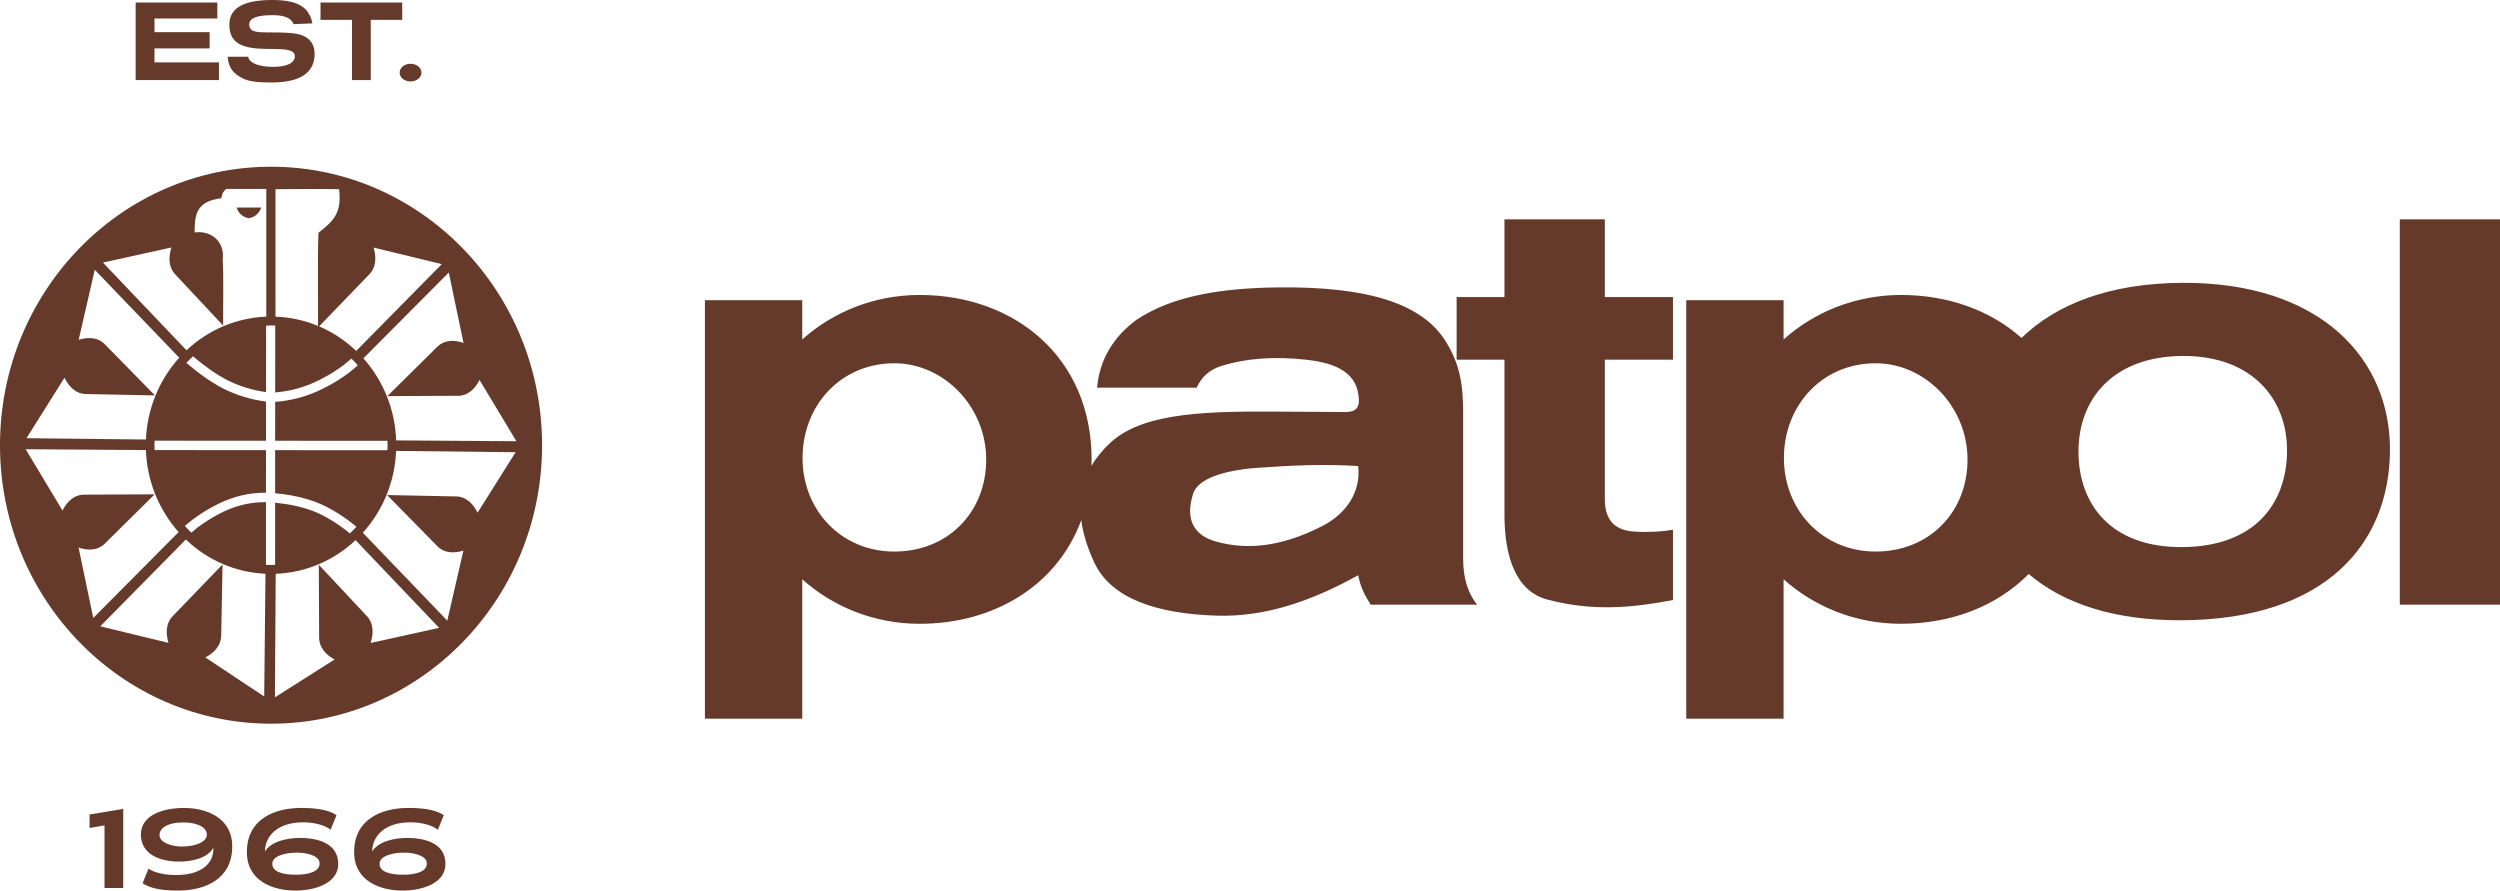 <?xml version="1.0" encoding="UTF-8"?>
<!DOCTYPE svg PUBLIC '-//W3C//DTD SVG 1.0//EN'
          'http://www.w3.org/TR/2001/REC-SVG-20010904/DTD/svg10.dtd'>
<svg height="202" viewBox="0 0 567.058 202" width="567.058" xmlns="http://www.w3.org/2000/svg" xmlns:xlink="http://www.w3.org/1999/xlink"
><defs
  ><clipPath id="b"
    ><use height="100%" overflow="visible" width="100%" xlink:href="#a"
    /></clipPath
    ><path d="M3.024 3.833H570.084V205.833H3.024z" id="a"
  /></defs
  ><path clip-path="url(#b)" clip-rule="evenodd" d="M 75.477,37.818 C 41.529,37.818 14,66.106 14,100.984 c 0,34.883 27.529,63.166 61.477,63.166 33.95,0 61.479,-28.283 61.479,-63.166 0,-34.878 -27.53,-63.166 -61.479,-63.166 z m -10.176,5.029 h 9.1 v 28.975 c -3.415,0.134 -6.674,0.885 -9.676,2.143 -3.124,1.31 -5.967,3.182 -8.42,5.486 L 37.35,59.557 c 5.182,-1.145 10.362,-2.283 15.543,-3.428 -0.626,1.876 -0.849,4.419 0.996,6.26 l 10.732,11.467 c -0.043,-4.697 0.134,-10.512 -0.098,-14.984 0.519,-4.271 -2.862,-6.677 -6.371,-6.141 0,-3.606 0.129,-7.08 5.98,-7.748 0.389,-0.663 -3.1e-5,-1.067 1.168,-2.135 z m 21.951,0.012 c 1.208,0.006 2.425,0.023 3.66,0.057 0.65,5.473 -1.298,7.211 -4.676,9.879 -0.231,5.721 -0.051,14.631 -0.104,21.135 -2.996,-1.248 -6.245,-1.985 -9.645,-2.107 v -28.906 c 3.604,0 7.139,-0.075 10.764,-0.057 z m -19.57,4.219 c 0.386,1.472 1.817,2.401 2.857,2.4 1.299,-0.265 2.211,-1.067 2.729,-2.4 z m 31.053,9.074 c 5.153,1.254 10.311,2.506 15.471,3.758 L 94.797,79.594 c -2.447,-2.33 -5.289,-4.225 -8.414,-5.564 L 97.613,62.387 c 1.879,-1.805 1.704,-4.346 1.121,-6.234 z M 35.496,61.193 54.654,81.139 c -2.269,2.511 -4.111,5.425 -5.412,8.643 v 0.002 c -1.245,3.076 -1.99,6.411 -2.141,9.908 L 20.006,99.395 c 2.88,-4.572 5.755,-9.148 8.629,-13.721 0.852,1.786 2.442,3.744 5.01,3.707 L 49.152,89.688 37.914,78.238 c -1.758,-1.929 -4.23,-1.751 -6.072,-1.15 1.217,-5.298 2.436,-10.595 3.654,-15.895 z m 80.301,0.615 c 1.111,5.326 2.225,10.649 3.338,15.971 -1.831,-0.641 -4.301,-0.871 -6.094,1.023 l -11.172,11.049 15.82,-0.076 c 2.574,0.096 4.199,-1.83 5.086,-3.59 2.784,4.626 5.573,9.259 8.357,13.895 l -27.275,-0.186 c -0.125,-3.508 -0.852,-6.863 -2.082,-9.955 -1.281,-3.209 -3.099,-6.134 -5.342,-8.654 z M 75.477,73.826 c 0.316,0 0.633,0.005 0.949,0.021 l -0.012,15.164 c 3.149,-0.239 6.067,-1.035 8.689,-2.191 3.081,-1.37 6.385,-3.412 8.598,-5.506 0.503,0.492 0.985,1.002 1.449,1.537 -2.379,2.258 -5.897,4.447 -9.225,5.926 -2.855,1.267 -6.05,2.129 -9.51,2.369 l -0.004,8.826 25.479,0.018 c 0.014,0.328 0.019,0.662 0.019,0.994 0,0.378 -0.007,0.756 -0.025,1.137 l -25.475,-0.016 -0.002,9.781 c 3.428,0.317 6.469,0.944 9.299,2.018 2.981,1.133 6.353,3.237 9.131,5.572 -0.472,0.525 -0.966,1.029 -1.479,1.51 -2.563,-2.121 -5.662,-4.053 -8.363,-5.078 -2.604,-0.983 -5.418,-1.57 -8.59,-1.883 l -0.006,14.104 c -0.304,0.012 -0.612,0.018 -0.922,0.018 -0.387,0 -0.771,-0.007 -1.152,-0.025 l 0.008,-14.23 c -3.483,-0.023 -6.606,0.761 -9.412,2.066 -2.584,1.214 -5.319,2.944 -7.518,4.852 -0.505,-0.495 -0.995,-0.997 -1.461,-1.527 2.358,-2.062 5.302,-3.943 8.117,-5.258 3.061,-1.432 6.473,-2.296 10.271,-2.266 l 0.008,-9.658 -25.273,-0.016 c -0.012,-0.364 -0.021,-0.729 -0.021,-1.102 0,-0.34 0.009,-0.686 0.018,-1.029 l 25.279,0.018 0.002,-8.887 c -3.58,-0.465 -6.688,-1.462 -9.541,-2.875 -2.853,-1.421 -5.918,-3.666 -8.523,-5.895 0.479,-0.515 0.975,-1.02 1.496,-1.5 2.446,2.078 5.302,4.168 7.926,5.475 2.592,1.284 5.413,2.194 8.643,2.65 l 0.01,-15.09 c 0.373,-0.014 0.743,-0.023 1.123,-0.023 z m -55.654,28.07 27.271,0.182 c 0.125,3.512 0.856,6.866 2.084,9.959 1.28,3.204 3.099,6.129 5.342,8.65 L 35.156,140.164 c -1.112,-5.322 -2.227,-10.645 -3.336,-15.969 1.825,0.635 4.297,0.868 6.09,-1.025 L 49.086,112.125 33.26,112.197 c -2.566,-0.09 -4.196,1.836 -5.084,3.598 -2.784,-4.635 -5.571,-9.268 -8.354,-13.898 z m 84.029,0.383 27.096,0.297 c -2.876,4.571 -5.752,9.147 -8.629,13.721 -0.855,-1.781 -2.443,-3.74 -5.014,-3.697 l -15.502,-0.314 11.24,11.445 c 1.753,1.931 4.23,1.751 6.07,1.15 -1.219,5.301 -2.438,10.603 -3.658,15.895 L 96.299,120.836 c 2.264,-2.512 4.11,-5.432 5.412,-8.645 v 0.004 c 1.244,-3.074 1.991,-6.415 2.141,-9.916 z m -47.699,20.098 c 2.447,2.332 5.291,4.227 8.416,5.564 2.992,1.28 6.242,2.048 9.646,2.199 l -0.287,27.844 c -4.455,-2.958 -8.902,-5.913 -13.354,-8.869 1.732,-0.874 3.638,-2.505 3.602,-5.148 l 0.301,-15.938 -11.141,11.555 c -1.878,1.804 -1.701,4.348 -1.119,6.234 -5.154,-1.247 -10.317,-2.5 -15.469,-3.754 z m 38.496,0.145 18.957,19.891 c -5.182,1.144 -10.366,2.29 -15.543,3.43 0.623,-1.877 0.847,-4.418 -0.998,-6.26 l -10.75,-11.479 0.072,16.258 c -0.089,2.645 1.786,4.319 3.5,5.225 -4.508,2.865 -9.017,5.723 -13.527,8.584 l 0.18,-28.021 c 3.418,-0.127 6.684,-0.878 9.688,-2.143 3.124,-1.313 5.973,-3.181 8.422,-5.484 z" fill="#663a2a" fill-rule="evenodd" transform="translate(-14)"
  /><path clip-path="url(#b)" clip-rule="evenodd" d="m 498.122,84.572 c 15.759,-0.07 23.782,9.811 23.656,21.676 -0.126,11.866 -7.333,21.53 -23.656,21.678 -16.326,0.143 -23.652,-9.738 -23.652,-21.678 -0.001,-11.941 7.889,-21.6 23.652,-21.676 m 0,-16.59 c 31.324,-0.124 47.249,17.316 47.002,38.266 -0.245,20.95 -14.563,38.021 -47.002,38.272 -15.722,0.126 -27.244,-3.916 -34.941,-10.5 -7.149,7.273 -17.489,11.302 -28.958,11.302 -10.282,0 -19.652,-3.844 -26.637,-10.095 v 31.611 H 385.51 v -94.91 h 22.076 v 8.904 c 6.984,-6.255 16.354,-10.093 26.637,-10.093 10.623,0 20.281,3.453 27.327,9.75 7.81,-7.631 20,-12.442 36.572,-12.507 m -187.034,41.56 c 0.674,5.726 -2.595,10.77 -8.104,13.592 -9.593,4.922 -17.296,5.396 -23.978,3.584 -5.308,-1.43 -7.185,-5.159 -5.347,-10.922 1.063,-3.334 6.829,-5.277 14.419,-5.839 7.741,-0.564 15.26,-0.9 23.01,-0.415 M 251.867,91.769 c 0.566,-6.225 3.51,-11.33 8.829,-15.322 8.329,-5.611 19.671,-7.284 32.324,-7.425 20.125,-0.221 32.638,3.602 37.991,12.342 3.168,5.156 3.892,9.755 3.892,16.01 v 33.184 c 0,4.31 0.996,7.686 3.158,10.432 h -24.142 c -1.186,-1.978 -2.188,-3.514 -2.831,-6.679 -10.3,5.721 -20.928,9.521 -32.081,9.168 -13.625,-0.428 -23.984,-3.869 -27.789,-12.088 -1.538,-3.321 -2.546,-6.517 -2.941,-9.568 -5.464,14.862 -19.843,23.501 -36.646,23.501 -10.282,0 -19.655,-3.844 -26.637,-10.095 v 31.611 h -22.08 V 71.928 h 22.08 v 8.904 c 6.982,-6.255 16.355,-10.093 26.637,-10.093 21.476,0 38.995,14.107 38.995,37.293 0,0.491 -0.012,0.982 -0.03,1.474 1.095,-1.88 2.562,-3.674 4.432,-5.379 7.651,-6.995 23.025,-7.021 38.969,-6.924 l 14.175,0.086 c 2.435,0.01 3.171,-1.021 3.074,-2.921 -0.27,-5.85 -4.875,-8.174 -11.991,-8.948 -7.313,-0.795 -13.639,-0.314 -19.195,1.419 -2.761,0.858 -4.592,2.612 -5.588,4.93 z m -45.978,-5.536 c 11.21,0 20.827,9.832 20.827,21.841 0,12.013 -8.757,20.867 -20.827,20.867 -12.075,0 -20.828,-9.388 -20.828,-21.222 0,-11.835 8.584,-21.486 20.828,-21.486 m 138.38,-32.654 h 22.77 v 17.632 h 15.454 V 85.42 h -15.454 v 31.618 c 0,4.123 1.636,7.081 6.781,7.379 3.369,0.197 6.451,-0.03 8.673,-0.421 v 15.937 c -9.035,1.722 -18.093,2.669 -28.523,-0.119 -7.212,-1.925 -9.7,-9.887 -9.7,-19.299 V 85.42 H 333.423 V 71.211 H 344.27 V 53.579 Z m 84.21,32.654 c 11.211,0 20.826,9.832 20.826,21.841 0,12.013 -8.758,20.867 -20.826,20.867 -12.068,0 -20.822,-9.388 -20.822,-21.222 0,-11.835 8.579,-21.486 20.822,-21.486 M 547.353,53.579 h 22.73 v 87.409 h -22.73 z" fill="#663a2a" fill-rule="evenodd" transform="translate(-3.025 -3.833)"
  /><path clip-path="url(#b)" d="M26.728 191.056L23.343 191.631 23.343 188.578 30.976 187.303 30.976 205.259 26.728 205.259z" fill="#663a2a" transform="translate(-3.025 -3.833)"
  /><path clip-path="url(#b)" d="m 36.703,200.856 c 1.2,0.888 3.647,1.459 6.229,1.459 5.47,0 8.493,-2.4 8.493,-5.943 v -0.257 c -1.325,2.368 -4.816,3.147 -7.79,3.147 -4.174,0 -8.652,-1.563 -8.652,-6.127 0,-4.581 5.319,-6.043 9.772,-6.043 4.952,0 10.946,2.114 10.946,8.729 0,7.327 -5.994,10.012 -12.353,10.012 -4.478,0 -6.67,-0.779 -7.971,-1.666 z m 7.794,-10.48 c -2.999,0 -5.292,1.044 -5.292,2.866 0,1.828 3.076,2.61 5.105,2.61 2.765,0 5.632,-0.941 5.632,-2.688 0,-1.744 -2.24,-2.788 -5.445,-2.788" fill="#663a2a" transform="translate(-3.025 -3.833)"
  /><path clip-path="url(#b)" d="m 78.021,192.045 c -1.277,-1.067 -3.805,-1.692 -6.228,-1.692 -5.706,0 -8.625,2.992 -8.677,6.619 1.405,-2.319 5.055,-3.074 7.975,-3.074 4.168,0 8.652,1.299 8.652,5.888 0,4.406 -5.24,6.048 -9.777,6.048 -4.947,0 -10.943,-2.11 -10.943,-8.729 0,-7.326 5.996,-10.012 12.355,-10.012 4.479,0 6.698,0.762 7.972,1.642 z m -7.609,5.185 c -2.763,0 -5.627,0.779 -5.627,2.53 0,1.745 2.162,2.477 5.369,2.477 2.992,0 5.366,-0.731 5.366,-2.555 0,-1.824 -3.072,-2.452 -5.108,-2.452" fill="#663a2a" transform="translate(-3.025 -3.833)"
  /><path clip-path="url(#b)" d="m 102.347,192.045 c -1.276,-1.067 -3.803,-1.692 -6.227,-1.692 -5.711,0 -8.626,2.992 -8.679,6.619 1.409,-2.319 5.056,-3.074 7.972,-3.074 4.171,0 8.653,1.299 8.653,5.888 0,4.406 -5.237,6.048 -9.77,6.048 -4.956,0 -10.944,-2.11 -10.944,-8.729 0,-7.326 5.988,-10.012 12.348,-10.012 4.482,0 6.698,0.762 7.977,1.642 z m -7.609,5.185 c -2.76,0 -5.626,0.779 -5.626,2.53 0,1.745 2.16,2.477 5.366,2.477 2.999,0 5.365,-0.731 5.365,-2.555 0,-1.824 -3.072,-2.452 -5.105,-2.452" fill="#663a2a" transform="translate(-3.025 -3.833)"
  /><path clip-path="url(#b)" d="M52.688 21.996L33.795 21.996 33.795 4.407 52.322 4.407 52.322 8.029 38.067 8.029 38.067 11.129 50.576 11.129 50.576 14.807 38.067 14.807 38.067 17.98 52.688 17.98z" fill="#663a2a" transform="translate(-3.025 -3.833)"
  /><path clip-path="url(#b)" d="M 69.641,9.308 C 68.964,7.743 67.269,7.272 64.82,7.272 c -3.518,0 -5.264,0.681 -5.264,2.089 0,1.769 1.799,1.822 4.327,1.822 1.667,0 3.438,0 5.109,0.156 2.132,0.179 3.256,0.653 4.167,1.512 0.68,0.677 1.222,1.642 1.222,3.229 0,3.938 -2.812,6.466 -9.769,6.466 -3.438,0 -5.185,-0.289 -6.438,-0.889 -2.217,-1.091 -3.284,-2.344 -3.519,-4.951 h 4.666 c 0.261,1.643 2.997,2.292 5.604,2.292 2.841,0 4.974,-0.729 4.974,-2.423 0,-2.448 -5.835,-1.171 -10.032,-1.927 -2.449,-0.444 -4.819,-1.464 -4.819,-5.217 0,-3.409 2.578,-5.599 9.748,-5.599 6.019,0 8.388,1.774 9.095,5.313 z" fill="#663a2a" transform="translate(-3.025 -3.833)"
  /><path clip-path="url(#b)" d="M94.255 8.342L87.116 8.342 87.116 21.999 82.868 21.999 82.868 8.342 75.727 8.342 75.727 4.406 94.255 4.406z" fill="#663a2a" transform="translate(-3.025 -3.833)"
  /><path clip-path="url(#b)" d="m 96.122,22.311 c -1.357,0 -2.449,-0.886 -2.449,-2.008 0,-1.123 1.092,-2.006 2.449,-2.006 1.381,0 2.5,0.883 2.5,2.006 0.001,1.122 -1.119,2.008 -2.5,2.008" fill="#663a2a" transform="translate(-3.025 -3.833)"
/></svg
>
